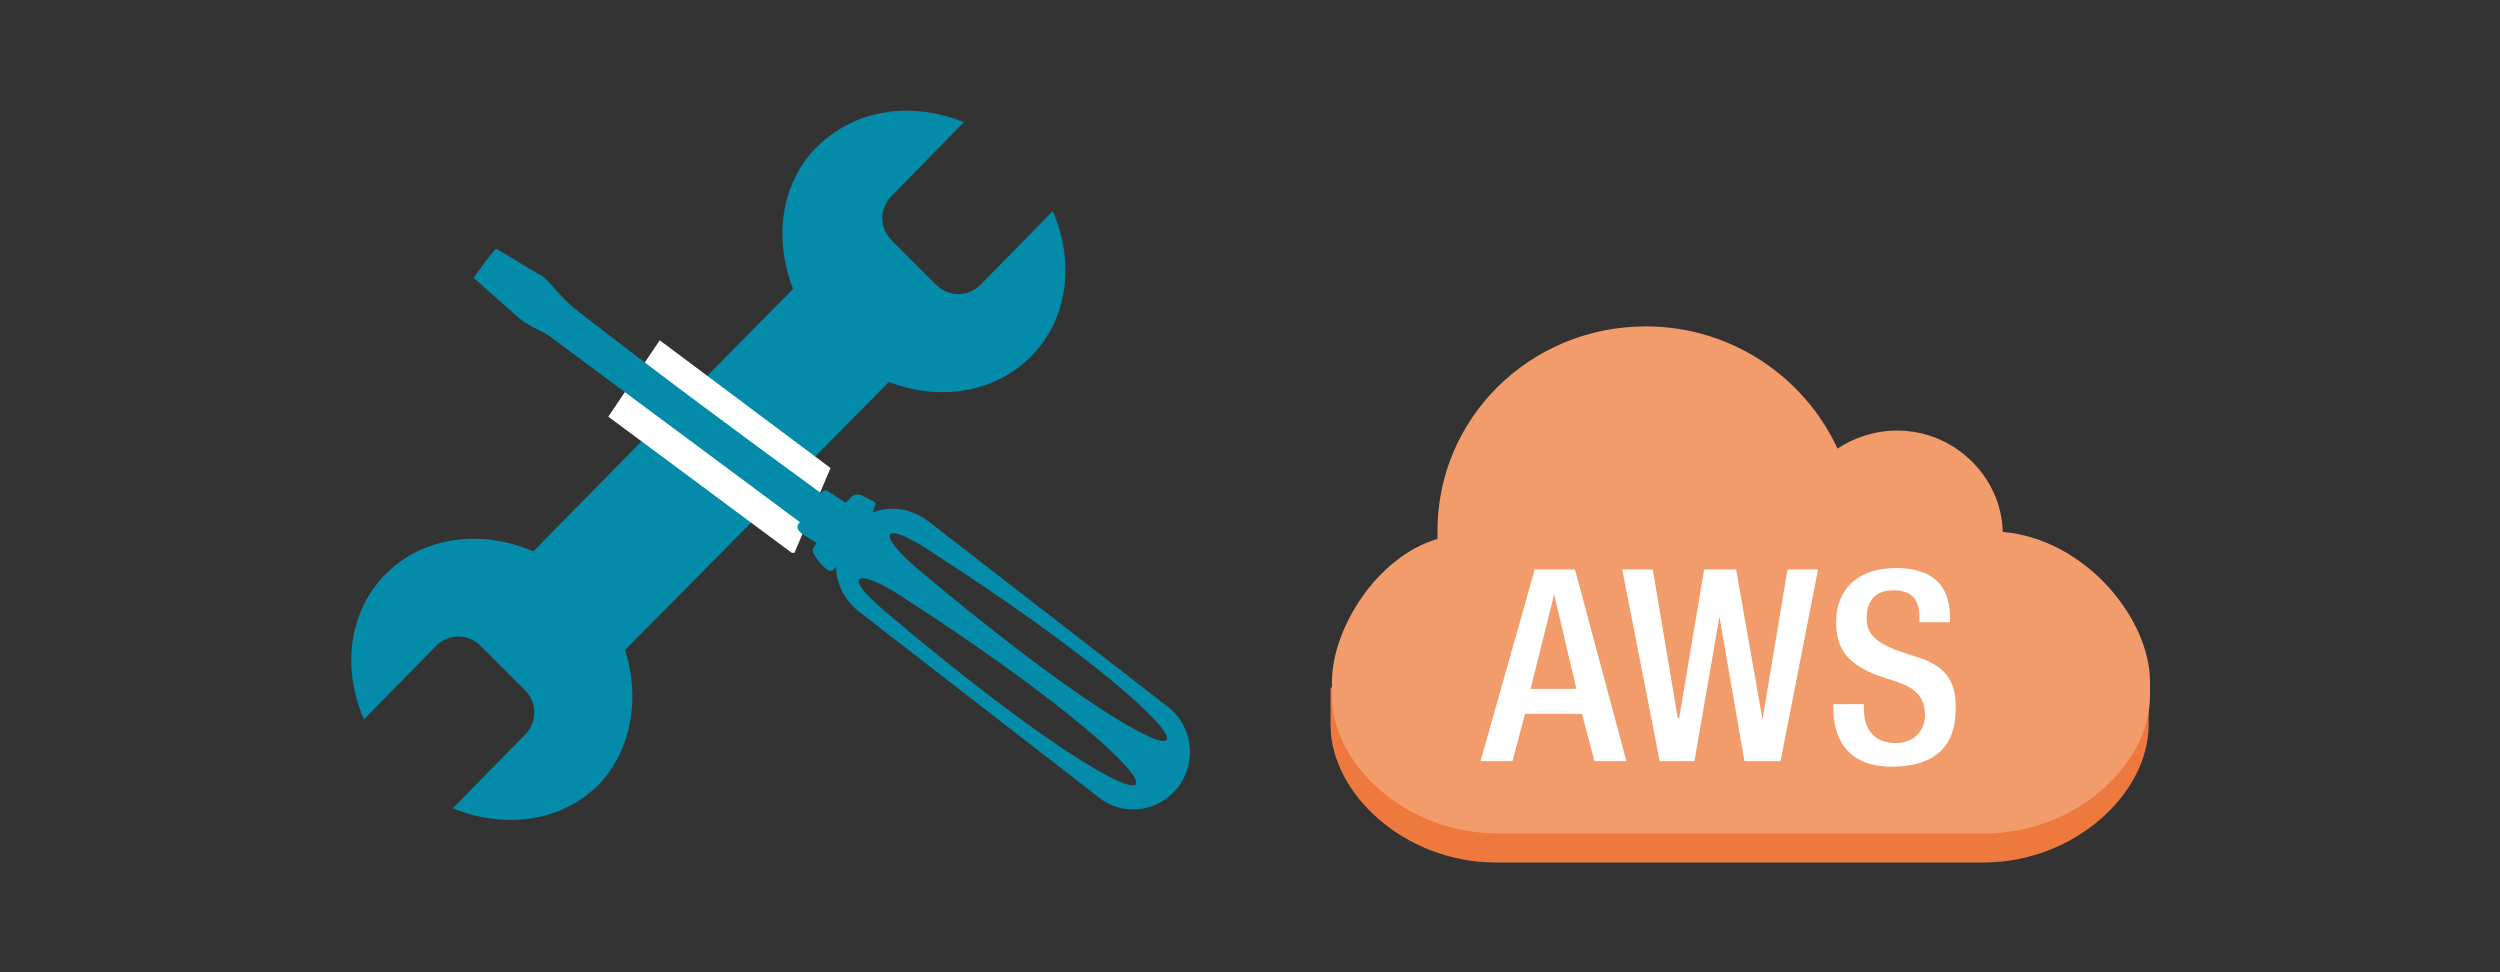 <?xml version="1.0" encoding="utf-8"?>
<!-- Generator: Adobe Illustrator 26.4.1, SVG Export Plug-In . SVG Version: 6.00 Build 0)  -->
<svg version="1.1" id="レイヤー_1" xmlns="http://www.w3.org/2000/svg" xmlns:xlink="http://www.w3.org/1999/xlink" x="0px"
	 y="0px" width="180px" height="70px" viewBox="0 0 180 70" style="enable-background:new 0 0 180 70;" xml:space="preserve">
<rect x="0" y="0" width="180" height="70" fill="#333333" stroke="none"/>
<style type="text/css">
	.st0{fill:#038BA9;}
	.st1{fill-rule:evenodd;clip-rule:evenodd;fill:#FFFFFF;}
	.st2{fill-rule:evenodd;clip-rule:evenodd;fill:#038BA9;}
	.st3{fill:#EE793F;}
	.st4{fill:#F39C6B;}
	.st5{fill:#FFFFFF;}
</style>
<path class="st0" d="M69.4,8.8l-5.2,5.3c-0.9,0.9-0.9,2.3,0,3.2l3.2,3.2c0.9,0.9,2.3,0.9,3.2,0l5.2-5.3c1.6,3.7,1.1,7.8-1.6,10.5
	c-2.6,2.6-6.6,3.2-10.2,1.8l-8.8,8.9c-0.6-1-3.4-5.2-5.4-8.2l7.3-7.4c-1.4-3.6-0.9-7.6,1.7-10.2C61.6,7.8,65.7,7.3,69.4,8.8"/>
<path class="st0" d="M45,46.8l10.5-10.6L50,27.9L38.4,39.7c-3.7-1.6-7.9-1.1-10.6,1.6c-2.7,2.7-3.2,6.8-1.6,10.5l5.2-5.3
	c0.9-0.9,2.3-0.9,3.2,0l3.2,3.2c0.9,0.9,0.9,2.3,0,3.2l-5.2,5.3c3.7,1.5,7.8,1,10.5-1.7C45.5,54,46.1,50.2,45,46.8"/>
<polyline class="st1" points="57,39.8 43.8,30 47.5,24.5 59.8,33.7 57.2,39.8 "/>
<path class="st2" d="M64.7,42.8c-2.8-1.8-4.3-1.6-1,1.2C86.4,63.2,88.9,58.4,64.7,42.8 M66,40.9c22.7,19.1,25.1,14.3,0.7-1.4
	C63.4,37.4,63.2,38.5,66,40.9 M59.1,35.5c0.2-0.2,0.3-0.2,0.4-0.2c0.5,0.3,0.9,0.6,1.4,0.9l0.2-0.2c0.3-0.4,0.6-0.5,1-0.3
	c0.2,0.1,0.4,0.2,0.6,0.3c0.4,0.2,0.4,0.2,0.2,0.7c0,0.1,0,0.1-0.1,0.2c1.3-0.5,2.8-0.3,4,0.6l17.3,13.4c1.8,1.4,2.1,4,0.7,5.8
	s-4,2.1-5.7,0.7L61.8,44c-1-0.8-1.6-2-1.6-3.2c-0.3,0.4-0.5,0.4-0.9,0c-0.2-0.2-0.4-0.4-0.5-0.6c-0.2-0.3-0.4-0.5-0.2-0.8l0.2-0.3
	l-1.1-0.7c-0.2-0.2-0.4-0.4-0.2-0.7l0.1-0.1l-17.5-13c-1.5-1.2-1.7-0.7-3.3-2.2c-0.9-0.8-1.8-1.6-2.7-2.4c0.5-0.7,1-1.4,1.6-2.1
	c1.1,0.6,2.1,1.3,3.2,1.9c0.6,0.3,1.4,1.6,2.7,2.6C47.4,26.9,53.2,31.2,59.1,35.5L59.1,35.5z"/>
<path class="st3" d="M154.7,49.5v2.7c0,4.9-5.3,9.9-11.9,9.9h-35.1c-6.6,0-11.9-5-11.9-9.9v-2.7C95.8,49.5,154.7,49.5,154.7,49.5z"
	/>
<path class="st4" d="M118.5,23.5c6.1,0,11.4,3.6,13.8,8.8c1.2-0.8,2.7-1.3,4.3-1.3c4.1,0,7.5,3.3,7.6,7.3
	c5.9,0.5,10.6,6.2,10.6,10.8v1c0,4.9-5.3,9.9-11.9,9.9h-35.1c-6.6,0-11.9-5-11.9-9.9v-1c0-3.8,3.2-9,7.6-10.3c0-0.1,0-0.3,0-0.4
	C103.4,30.2,110.1,23.5,118.5,23.5"/>
<path class="st5" d="M110.5,41l-3.9,13.8h2.3l0.9-3.4h4.1l0.9,3.4h2.3L113.4,41H110.5z M110.2,49.6l1.7-6.8l0,0l1.6,6.8H110.2z"/>
<polygon class="st5" points="126.9,51.8 126.9,51.8 125,41 122.7,41 120.9,51.7 120.8,51.7 119,41 116.8,41 119.5,54.8 122,54.8 
	123.8,44.4 123.8,44.4 125.6,54.8 128.2,54.8 130.9,41 128.7,41 "/>
<path class="st5" d="M138,47.3l-1.5-0.5c-1.5-0.6-2.1-1.2-2.1-2.3c0-1.5,0.9-2,1.9-2c1.4,0,1.9,0.7,1.9,2v0.3h2.2v-0.3
	c0-1.4-0.4-3.6-3.9-3.6c-2.6,0-4.3,1.4-4.3,3.9c0,2,0.9,3,2.9,3.8l1.5,0.5c1.2,0.4,2,1,2,2.4c0,1-0.7,2-2.1,2
	c-1.5,0-2.3-0.9-2.3-2.5v-0.3H132V51c0,1.9,0.8,4.2,4.2,4.2c2.8,0,4.6-1.2,4.6-4.1C140.9,49,140,47.9,138,47.3"/>
</svg>
